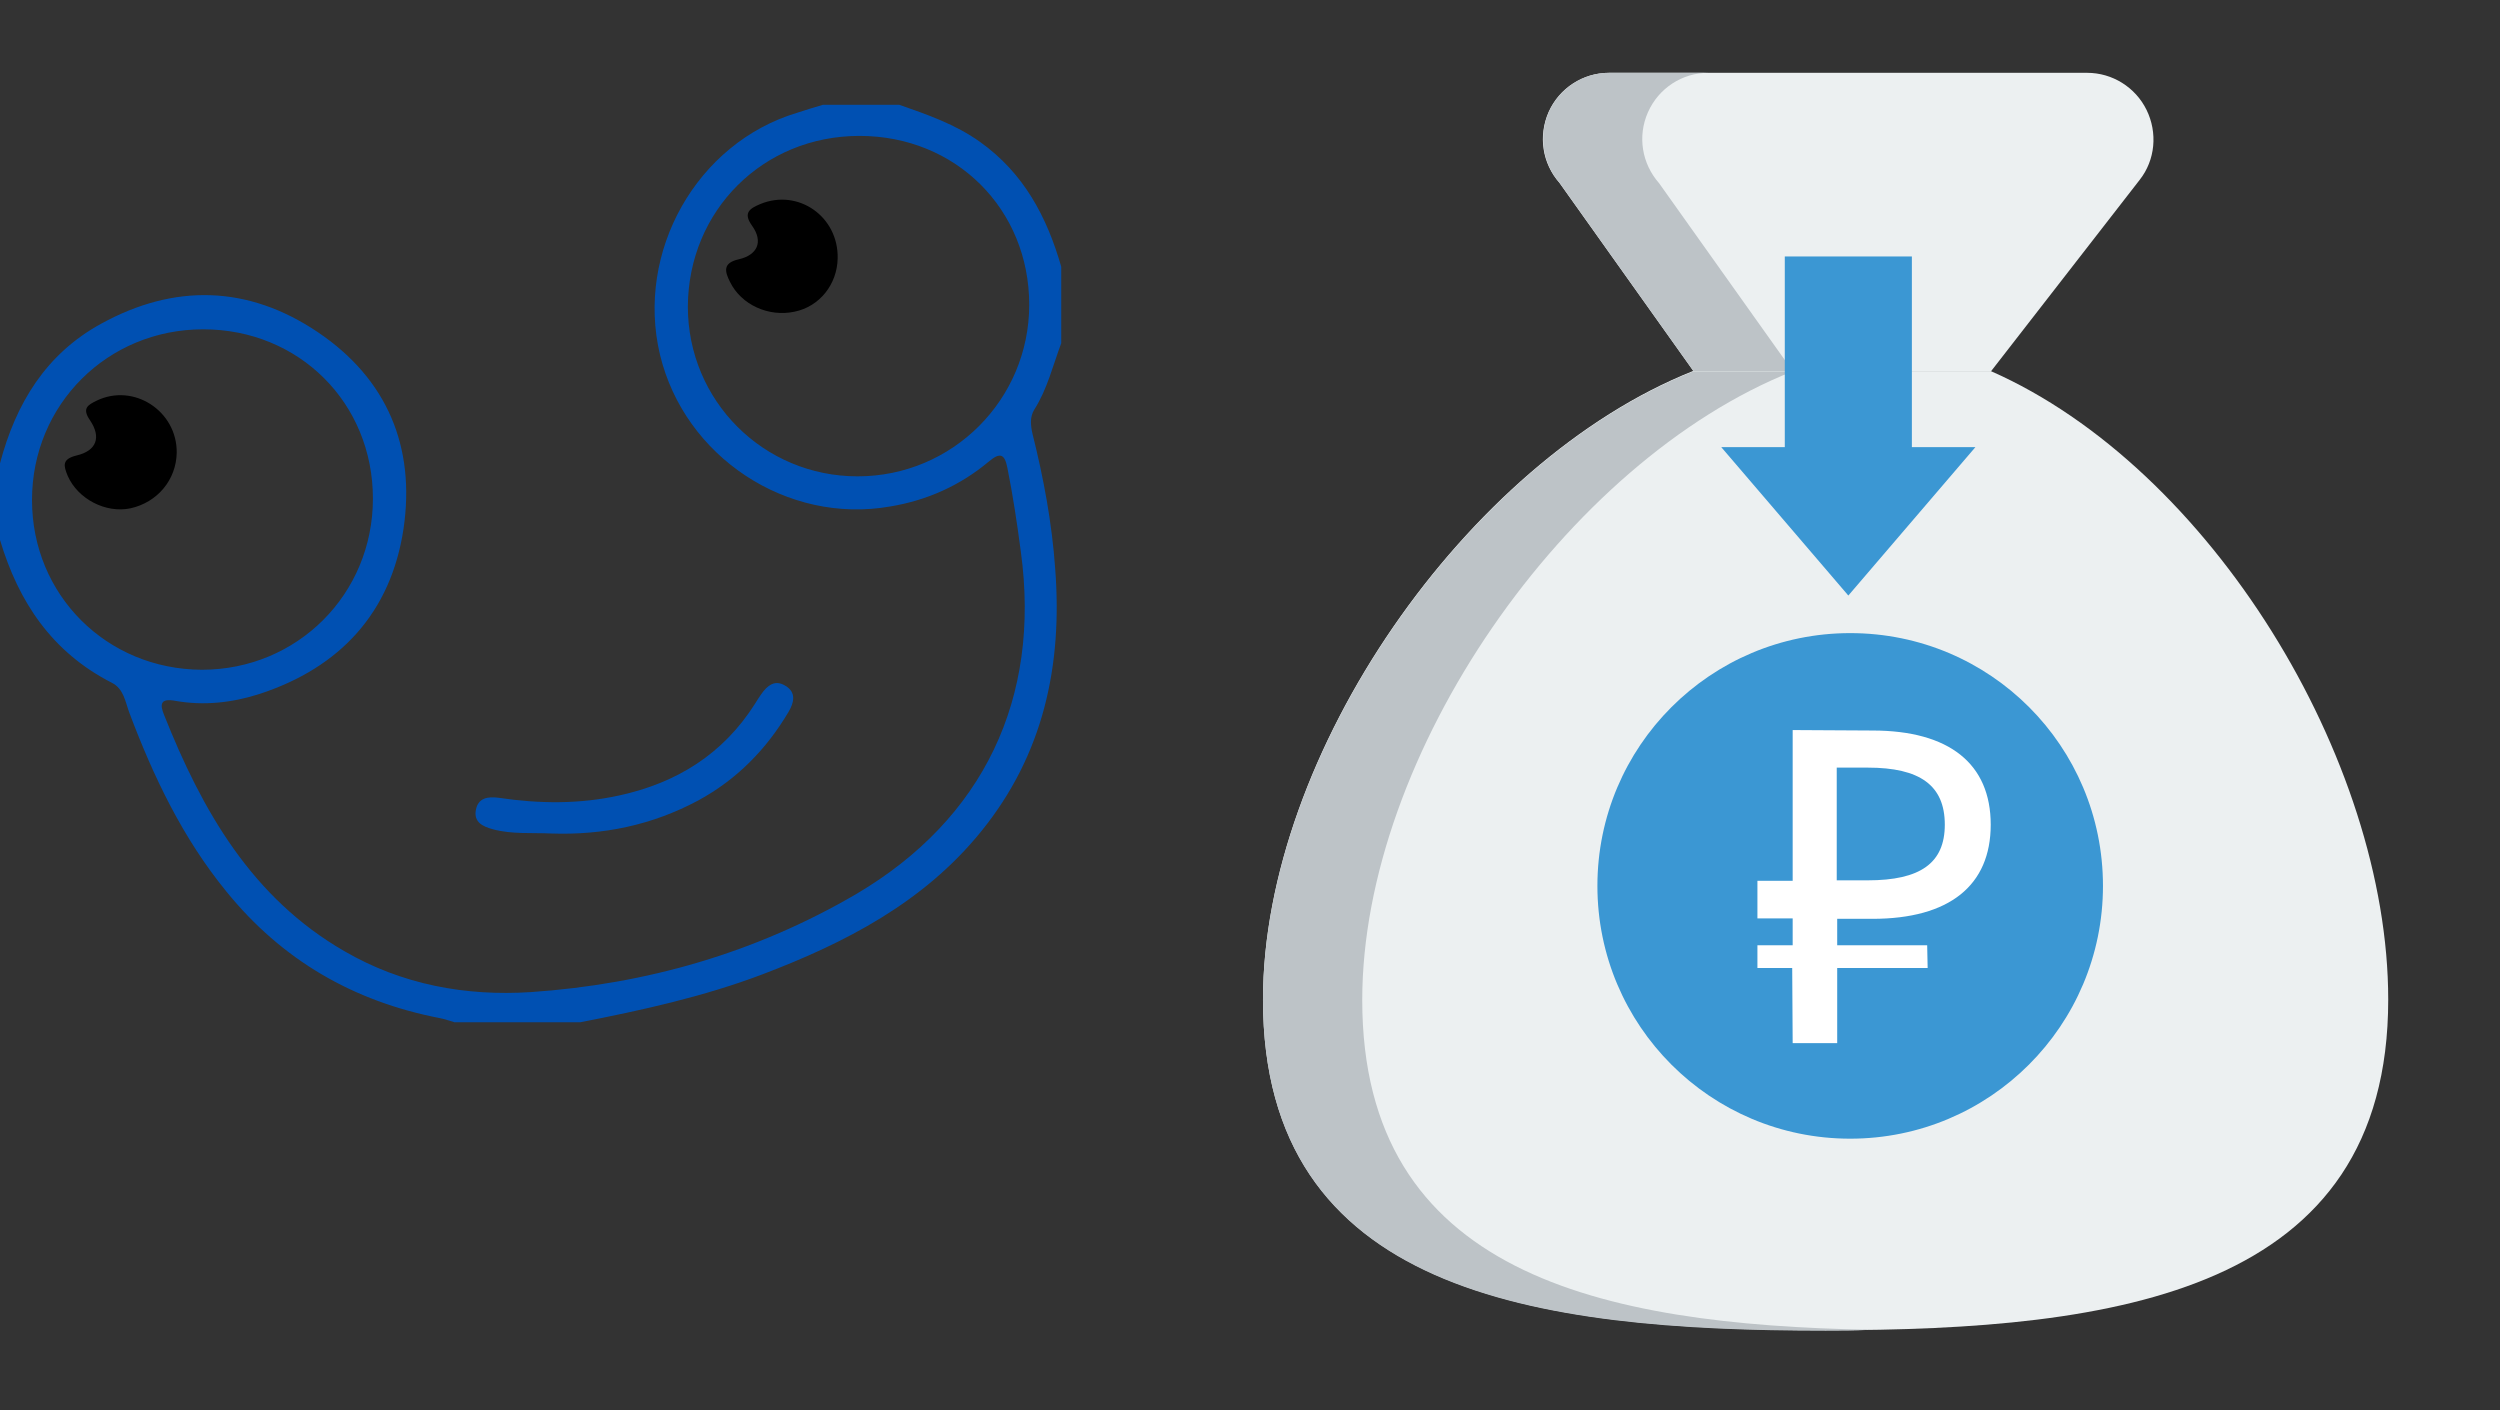 <?xml version="1.0" encoding="UTF-8"?> <!-- Generator: Adobe Illustrator 23.0.1, SVG Export Plug-In . SVG Version: 6.00 Build 0) --> <svg xmlns="http://www.w3.org/2000/svg" xmlns:xlink="http://www.w3.org/1999/xlink" id="Слой_1" x="0px" y="0px" viewBox="0 0 539 304" style="enable-background:new 0 0 539 304;" xml:space="preserve"><rect x="0" y="0" width="539" height="304" fill="#333333" stroke="none"/> <style type="text/css"> .st0{fill:#ECF0F1;} .st1{fill:#BDC3C7;} .st2{fill:#3B97D3;} .st3{fill:#FFFFFF;} .st4{fill:#0050B2;} </style> <path class="st0" d="M514.9,215.5c0,63-58.2,71.3-121.3,71.3s-121.3-8.3-121.3-71.3c0-53,44-116.1,92.7-135.5h64.2 C476.5,100.8,514.9,163.7,514.9,215.5z"></path> <path class="st0" d="M461.3,38.8c3.4-4.3,3.9-10.2,1.5-15.1c-2.4-4.9-7.4-8-12.8-8H346.9c-5.6,0-10.7,3.3-13,8.4 c-2.3,5.2-1.4,11.1,2.3,15.3L365.1,80h64.2L461.3,38.8z"></path> <path class="st1" d="M403.2,286.7c-3.2,0.2-6.4,0.2-9.6,0.2c-63,0-121.3-8.3-121.3-71.3c0-53,44-116.1,92.7-135.5h21.4 c-48.8,19.4-92.7,82.6-92.7,135.5C293.7,274.6,344.9,285.6,403.2,286.7z"></path> <path class="st1" d="M386.5,80h-21.4l-28.8-40.5c-3.7-4.2-4.6-10.2-2.4-15.3c2.3-5.2,7.4-8.5,13-8.5h21.4c-5.6,0-10.7,3.3-13,8.5 c-2.3,5.2-1.3,11.1,2.4,15.3L386.5,80z"></path> <path class="st2" d="M425.9,96.4h-13.7V55.3h-27.4v41.1h-13.7l27.4,32L425.9,96.4z"></path> <g> <path class="st2" d="M453.4,191c0,30.1-24.4,54.5-54.5,54.5c-30.1,0-54.5-24.4-54.5-54.5s24.4-54.5,54.5-54.5 C429.1,136.5,453.4,160.9,453.4,191z"></path> <g> <path class="st3" d="M403.7,157.5c16.6,0,25.5,7.2,25.5,20.3s-8.9,20.3-25.5,20.3h-7.6v5.7h19.4l0.1,4.9h-19.5v16.2h-9.6 l-0.1-16.2h-7.5v-4.9h7.6V198h-7.6v-8.1h7.6v-32.5L403.7,157.5L403.7,157.5z M396,189.8h6.7c11.3,0,16.6-3.7,16.6-12 c0-8.5-5.4-12.3-16.6-12.3H396V189.8z"></path> </g> </g> <g> <path class="st4" d="M0,99.9C3.4,87,9.9,76.3,21.8,69.8c15.8-8.7,31.7-8.3,46.7,1.8S89.6,96.4,87,114c-2.7,18-13.6,29.9-31,35.6 c-5.9,1.9-12,2.6-18.2,1.5c-3.2-0.6-3.4,0.7-2.4,3.1c8.2,20.6,18.9,39.4,38.9,50.9c12.4,7.2,26.1,9.7,40.1,8.8 c25-1.7,48.6-8.5,70.3-21.2c27.4-16.2,39.7-42.2,35.4-73.7c-0.8-6.1-1.7-12.1-2.9-18.1c-0.6-3.1-1.6-3.4-4-1.4 c-6.2,5.2-13.4,8.4-21.3,9.7c-22.2,3.9-44.3-10.7-49.6-32.7c-5.3-22.2,7.9-45.7,29.6-52.2c1.9-0.6,3.7-1.2,5.5-1.7 c5.5,0,11,0,16.5,0c6,2.1,12.1,4.2,17.4,8c9.4,6.7,14.4,16.1,17.5,26.9c0,5.5,0,11,0,16.5c-1.8,4.8-3,9.9-5.8,14.3 c-1,1.6-0.8,3.4-0.4,5.2c2.4,9.6,4.2,19.2,4.9,29.1c1.6,20.8-2.5,40.1-16,56.7c-12.4,15.3-29.3,24-47.2,30.8 c-12.7,4.8-25.9,7.7-39.2,10.3c-9,0-18.1,0-27.1,0c-1.1-0.3-2.1-0.7-3.2-0.9c-18.6-3.6-34-12.5-46-27.3 c-9.4-11.5-15.7-24.7-20.9-38.5c-0.9-2.4-1.2-5.2-3.8-6.5C11.2,140.6,4,129.8,0,116.4C0,110.9,0,105.4,0,99.9z M221.9,65.7 c0-20.6-15.8-36.4-36.6-36.4s-36.9,16.1-37,36.8c0,20.3,16.3,36.6,36.6,36.6C205.4,102.7,221.9,86.1,221.9,65.7z M6.9,107.8 c0,20.5,16.1,36.5,36.6,36.6c20.6,0,36.9-16.3,36.9-36.9S64.5,71,43.8,71C23.2,71,6.9,87.2,6.9,107.8z"></path> <path class="st4" d="M118.8,179.7c-4.2-0.2-8.4,0.2-12.5-0.9c-2.2-0.6-4.2-1.5-3.7-4.2c0.5-2.6,2.6-2.9,4.9-2.6 c8.7,1.3,17.4,1.4,26-0.5c12.4-2.7,22.4-8.9,29.3-19.8c0.4-0.7,0.9-1.4,1.3-2c1.3-1.9,3-3.3,5.3-1.8c2.3,1.4,1.8,3.6,0.6,5.6 c-4.8,8.1-11.2,14.6-19.5,19.1C140.6,177.9,130,180.1,118.8,179.7z"></path> <path d="M180.6,55.7c-0.1,5.6-3.9,10.4-9.3,11.5c-5.6,1.2-11.5-1.5-13.9-6.4c-1.1-2.2-1.7-4.1,1.9-4.9c3.9-0.9,5.4-3.7,2.8-7.3 c-2-2.8-0.3-3.7,1.8-4.6C172.1,40.6,180.8,46.7,180.6,55.7z"></path> <path d="M38.1,97.6c-0.1,5.8-4.1,10.7-10,12c-5.3,1.1-11.3-2-13.5-7c-0.9-2.2-1.3-3.6,1.9-4.4c4.3-1,5.4-3.9,2.9-7.6 c-1.8-2.6-0.4-3.3,1.4-4.2C28.8,82.5,38.2,88.6,38.1,97.6z"></path> </g> </svg> 